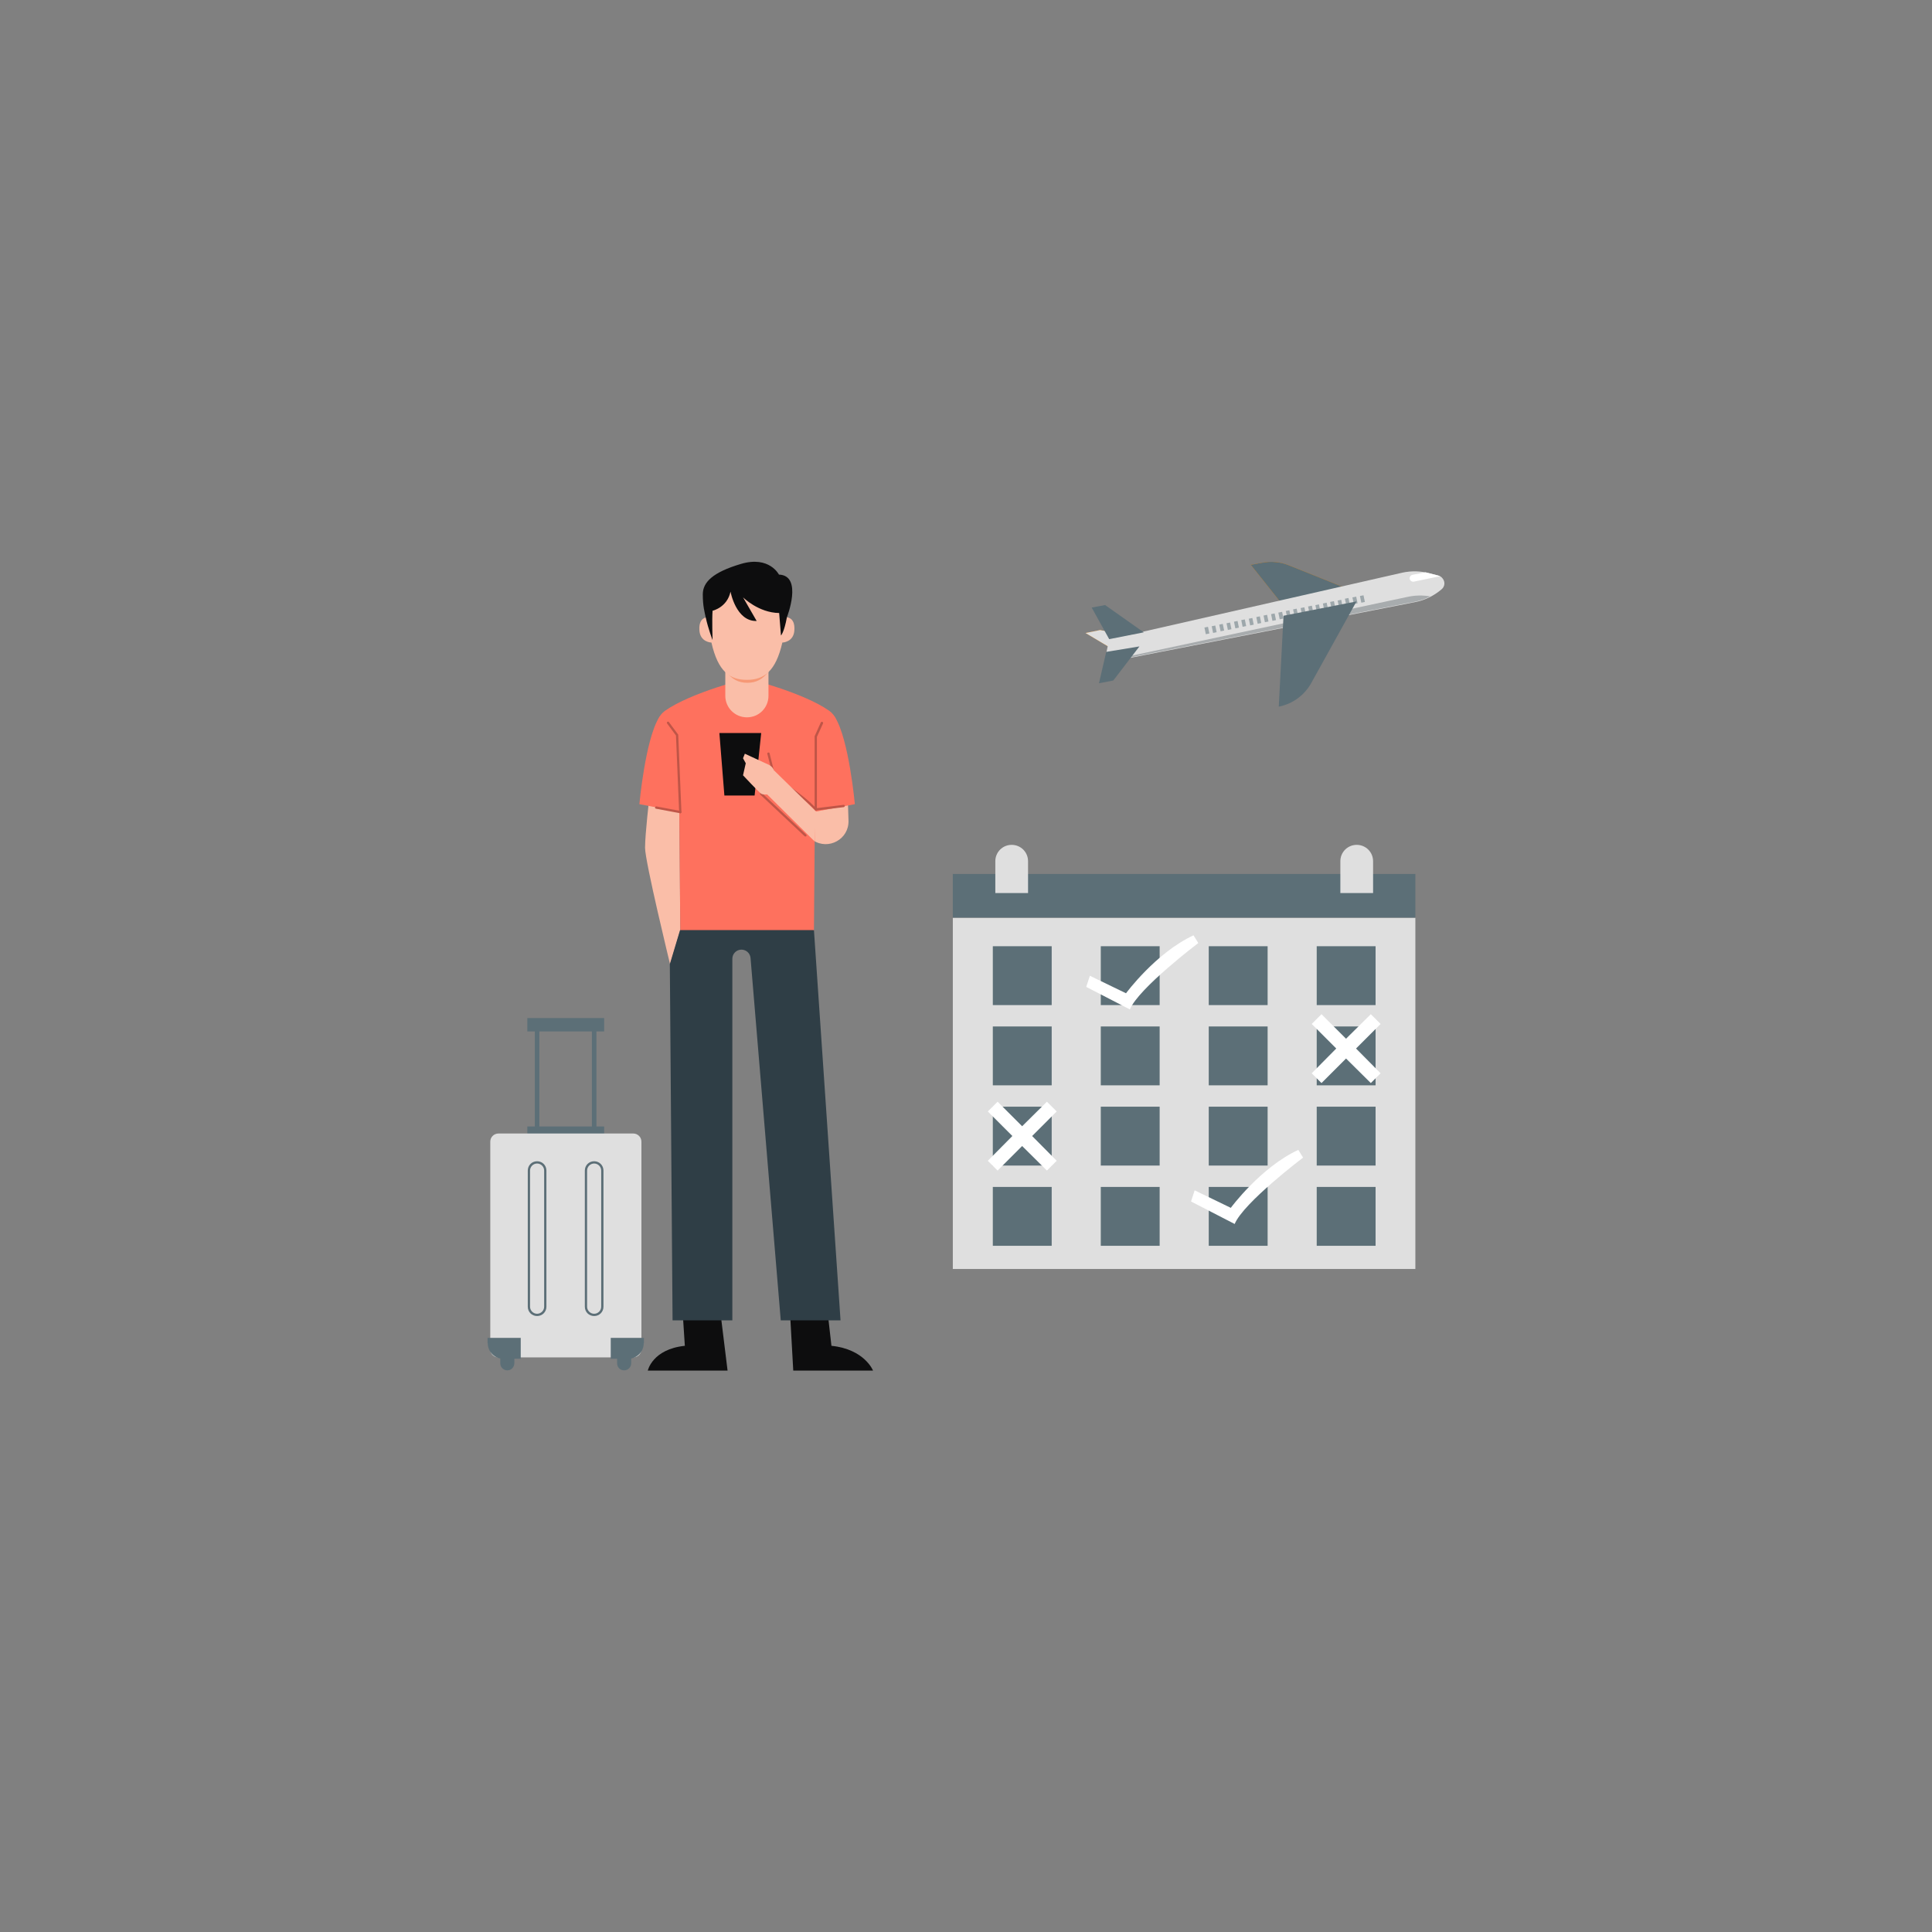 <?xml version="1.0" encoding="utf-8"?>
<svg xmlns="http://www.w3.org/2000/svg" enable-background="new 0 0 850 850" viewBox="0 0 850 850">
  <rect x="0" y="0" width="850" height="850" fill="#808080" stroke="none"/>
  <g>
    <g>
      <g>
        <polygon fill="#f38706" points="488.5 285 477.6 278.5 484 277.2 500.8 280.6"/>
      </g>
      <g>
        <polygon fill="#dfdfdf" points="488.5 285 477.6 278.5 484 277.2 500.8 280.6"/>
      </g>
      <g>
        <path d="M563.5,265.1l-13.2-16.6l4.9-0.9c4-0.8,8.1-0.4,11.8,1.1l25.5,10.2L563.5,265.1z" fill="#f38706"/>
      </g>
      <g>
        <path d="M563.5,265.1l-13.2-16.6l4.9-0.9c4-0.8,8.1-0.4,11.8,1.1l25.5,10.2L563.5,265.1z" fill="#5c6f77"/>
      </g>
      <g>
        <path d="M632.7,253.2l-3.9-1c-3.8-1-7.8-1.1-11.6-0.3L488,281.3l-1.2,5.6l5,3.6l130.8-25.6c4.3-0.8,8.3-2.8,11.6-5.6&#xD;&#xA;				c1.5-1.2,1.7-3.3,0.5-4.8C634.2,253.8,633.5,253.4,632.7,253.2z" fill="#dfdfdf"/>
      </g>
      <g opacity=".3">
        <path d="M619.3,262.6l-127.7,27.2c-0.6,0.1-1.2,0.3-1.7,0.6c0.6,0.1,1.3,0.1,1.9-0.1l130.8-25.6&#xD;&#xA;				c2.1-0.4,4.2-1.1,6.2-2.1l0.5-0.2C625.9,261.8,622.5,261.9,619.3,262.6z" fill="#263238"/>
      </g>
      <g>
        <polygon fill="#5c6f77" points="486.7 286.8 483.5 300.6 489.8 299.4 501.3 284.4"/>
      </g>
      <g>
        <polygon fill="#5c6f77" points="488 281.2 480.3 267.3 486.2 266.2 503.2 278.2"/>
      </g>
      <g>
        <path d="M564.7,270.9l-2.1,40l0,0c6.1-1.2,11.3-5,14.3-10.4l19.9-35.9L564.7,270.9z" fill="#5c6f77"/>
      </g>
      <g opacity=".5">
        <g>
          <rect fill="#5c6f77" height="3" transform="rotate(-11.593 530.992 277.465)" width="1.6" x="530.2" y="275.9"/>
        </g>
        <g>
          <rect fill="#5c6f77" height="3" transform="rotate(-11.579 534.366 276.861)" width="1.6" x="533.4" y="275.3"/>
        </g>
        <g>
          <rect fill="#5c6f77" height="3" transform="rotate(-11.579 537.546 276.165)" width="1.6" x="536.7" y="274.6"/>
        </g>
        <g>
          <rect fill="#5c6f77" height="3" transform="rotate(-11.579 540.812 275.502)" width="1.6" x="539.9" y="274"/>
        </g>
        <g>
          <rect fill="#5c6f77" height="3" transform="rotate(-11.579 544.137 274.862)" width="1.6" x="543.2" y="273.3"/>
        </g>
        <g>
          <rect fill="#5c6f77" height="3" transform="rotate(-11.579 547.39 274.194)" width="1.6" x="546.4" y="272.6"/>
        </g>
        <g>
          <rect fill="#5c6f77" height="3" transform="rotate(-11.579 550.604 273.504)" width="1.6" x="549.7" y="272"/>
        </g>
        <g>
          <rect fill="#5c6f77" height="3" transform="rotate(-11.593 553.781 272.79)" width="1.6" x="553" y="271.3"/>
        </g>
        <g>
          <rect fill="#5c6f77" height="3" transform="rotate(-11.579 557.116 272.17)" width="1.6" x="556.2" y="270.6"/>
        </g>
        <g>
          <rect fill="#5c6f77" height="3" transform="rotate(-11.579 560.366 271.49)" width="1.6" x="559.5" y="270"/>
        </g>
        <g>
          <rect fill="#5c6f77" height="3" transform="rotate(-11.579 563.668 270.822)" width="1.7" x="562.7" y="269.3"/>
        </g>
        <g>
          <rect fill="#5c6f77" height="3" transform="rotate(-11.579 566.926 270.173)" width="1.6" x="566" y="268.6"/>
        </g>
        <g>
          <rect fill="#5c6f77" height="3" transform="rotate(-11.593 570.067 269.445)" width="1.6" x="569.2" y="267.9"/>
        </g>
        <g>
          <rect fill="#5c6f77" height="3" transform="rotate(-11.579 573.45 268.82)" width="1.7" x="572.5" y="267.3"/>
        </g>
        <g>
          <rect fill="#5c6f77" height="3" transform="rotate(-11.579 576.726 268.173)" width="1.7" x="575.8" y="266.6"/>
        </g>
        <g>
          <rect fill="#5c6f77" height="3" transform="rotate(-11.579 579.978 267.509)" width="1.6" x="579" y="266"/>
        </g>
        <g>
          <rect fill="#5c6f77" height="3" transform="rotate(-11.579 583.204 266.814)" width="1.7" x="582.3" y="265.3"/>
        </g>
        <g>
          <rect fill="#5c6f77" height="3" transform="rotate(-11.579 586.473 266.166)" width="1.7" x="585.5" y="264.6"/>
        </g>
        <g>
          <rect fill="#5c6f77" height="3" transform="rotate(-11.579 589.744 265.507)" width="1.6" x="588.8" y="264"/>
        </g>
        <g>
          <rect fill="#5c6f77" height="3" transform="rotate(-11.593 592.868 264.767)" width="1.6" x="592" y="263.2"/>
        </g>
        <g>
          <rect fill="#5c6f77" height="3" transform="rotate(-11.579 596.267 264.167)" width="1.7" x="595.3" y="262.6"/>
        </g>
        <g>
          <rect fill="#5c6f77" height="3" transform="rotate(-11.579 599.539 263.504)" width="1.6" x="598.6" y="262"/>
        </g>
      </g>
      <g>
        <path d="M632.7,253.2l-3.9-1c-0.5-0.1-1.1-0.3-1.6-0.4l-5.8,1.1c-0.8,0.2-1.3,0.9-1.2,1.8c0.2,0.8,0.9,1.3,1.8,1.2&#xD;&#xA;				l11.6-2.4C633.3,253.4,633,253.3,632.7,253.2z" fill="#fff"/>
      </g>
    </g>
    <g>
      <g>
        <path d="M340,357.9l17.7,11.8c6.8,4.5,15.9-0.5,15.6-8.7l-0.4-13L340,357.9z" fill="#fabea8"/>
      </g>
      <g>
        <path d="M285.7,350.8c0,0-1.9,16.1-1.9,22.2c0,6.1,11,51.2,11,51.2l4.5-15l-0.5-61.1L285.7,350.8z" fill="#fabea8"/>
      </g>
      <g>
        <path d="M347.4,574.5l1.6,28.5h35.1c0,0-3.7-9.4-18.3-10.9l-2.1-18.5L347.4,574.5z" fill="#0d0d0e"/>
      </g>
      <g>
        <path d="M316.6,574.5l3.5,28.5h-35.1c0,0,2-9.4,16.3-10.9l-1.2-18.5L316.6,574.5z" fill="#0d0d0e"/>
      </g>
      <g>
        <path d="M358.1,409.2l-28.3-10.8h-3.1l-27.5,10.8l-4.5,15l1.2,156.7h26.3l0-159.1c0-2.2,1.8-4,4-4l0,0&#xD;&#xA;				c2.1,0,3.8,1.6,4,3.6l13.3,159.5h26.3L358.1,409.2z" fill="#2f3e46"/>
      </g>
      <g>
        <path d="M292.6,312.7c11.5-8.1,36.1-14.2,36.1-14.2s24.6,6.1,36.1,14.2c11.5,8.1-6.2,35.4-6.2,35.4l-0.5,61.1h-29.4&#xD;&#xA;				h-29.4l-0.5-61.1C298.8,348.1,281.1,320.8,292.6,312.7z" fill="#fe715e"/>
      </g>
      <g>
        <path d="M290,315.6c-6.1,9.7-8.7,38.2-8.7,38.2l20.5,3.9C301.7,357.8,295.3,307.2,290,315.6z" fill="#fe715e"/>
      </g>
      <g>
        <path d="M328.6,315.6L328.6,315.6c-5.2,0-9.5-4.2-9.5-9.5v-12.4h19v12.4C338.1,311.4,333.9,315.6,328.6,315.6z" fill="#fabea8"/>
      </g>
      <g>
        <path d="M337.9,290.3h-9.2h-9.2c0,1.7-0.1,3.3-0.2,4.8c2.6,3.9,5.8,5.3,9.5,5.3h0c3.7,0,6.9-1.4,9.5-5.3&#xD;&#xA;				C338,293.6,337.9,292,337.9,290.3z" fill="#f69875"/>
      </g>
      <g>
        <path d="M346.2,271.6c0,0,0.3-20.9-17.6-20.9l0,0l0,0h0l0,0c-17.9,0-17.6,20.9-17.6,20.9s-3.6,0-3.3,5.5&#xD;&#xA;				c0.2,5.5,5.3,5.6,5.3,5.6c2.9,12.8,8.1,16.4,15.6,16.4l0,0h0l0,0l0,0c7.5,0,12.7-3.7,15.6-16.4c0,0,5.1-0.1,5.3-5.6&#xD;&#xA;				C349.8,271.6,346.2,271.6,346.2,271.6z" fill="#fabea8"/>
      </g>
      <g>
        <path d="M367.4,315.6c6.1,9.7,8.7,38.2,8.7,38.2l-20.5,3.9C355.7,357.8,362.1,307.2,367.4,315.6z" fill="#fe715e"/>
      </g>
      <g>
        <polygon fill="#0d0d0e" points="316.5 322.5 318.7 350 332 350 334.9 322.5"/>
      </g>
      <g>
        <path d="M358.9,356.6c-0.1,0-0.3-0.1-0.4-0.2c-5.7-6.3-17.9-13.7-18-13.8c-0.1-0.1-0.2-0.2-0.2-0.3l-2.7-10.6&#xD;&#xA;				c-0.1-0.3,0.1-0.6,0.4-0.6c0.3-0.1,0.6,0.1,0.6,0.4l2.6,10.4c1.6,1,12.3,7.6,17.8,13.7l12.1-1.5c0.3-0.1,0.5,0.2,0.6,0.4&#xD;&#xA;				c0,0.3-0.2,0.5-0.4,0.6L358.9,356.6C358.9,356.6,358.9,356.6,358.9,356.6z" fill="#bf5547"/>
      </g>
      <g>
        <path d="M354.4,368c-0.1,0-0.3,0-0.4-0.1l-19.5-18.3c-0.2-0.2-0.2-0.5,0-0.7c0.2-0.2,0.5-0.2,0.7,0l19.5,18.3&#xD;&#xA;				c0.2,0.2,0.2,0.5,0,0.7C354.7,368,354.5,368,354.4,368z" fill="#bf5547"/>
      </g>
      <g>
        <path d="M299.3,357.8c-0.3,0-0.5-0.2-0.5-0.5l-1.4-33.7l-3.9-5.3c-0.2-0.2-0.1-0.6,0.1-0.7c0.2-0.2,0.6-0.1,0.7,0.1&#xD;&#xA;				l4,5.4c0.1,0.1,0.1,0.2,0.1,0.3l1.4,33.8C299.8,357.6,299.6,357.8,299.3,357.8C299.3,357.8,299.3,357.8,299.3,357.8z" fill="#bf5547"/>
      </g>
      <g>
        <path d="M299.3,357.8C299.2,357.8,299.2,357.8,299.3,357.8l-10.7-2c-0.3-0.1-0.5-0.3-0.4-0.6&#xD;&#xA;				c0.1-0.3,0.3-0.4,0.6-0.4l10.6,2c0.3,0.1,0.5,0.3,0.4,0.6C299.7,357.6,299.5,357.8,299.3,357.8z" fill="#bf5547"/>
      </g>
      <g>
        <path d="M358.9,356.6c-0.3,0-0.5-0.2-0.5-0.5v-32c0-0.1,0-0.1,0-0.2l2.7-6c0.1-0.3,0.4-0.4,0.7-0.3&#xD;&#xA;				c0.3,0.1,0.4,0.4,0.3,0.7l-2.7,5.9v31.9C359.4,356.4,359.1,356.6,358.9,356.6z" fill="#bf5547"/>
      </g>
      <g>
        <path d="M310.5,271.7c1.1,5,3,9.9,3,9.9s-0.3-8.8,0-12.9c0,0,6.4-1.4,7.9-8.4c0,0,2.4,13.2,11.5,12.9l-6-10.4&#xD;&#xA;				c0,0,6.8,6.8,15.9,6.9l0.8,9.9c0,0,1.4-1.4,2.6-8c0,0,7.2-18.4-3.5-18.8c0,0-4.2-8.4-16.7-4.7c-12.5,3.7-16.8,8.1-16.8,13.4&#xD;&#xA;				C309.2,266.7,310,269.3,310.5,271.7z" fill="#0d0d0e"/>
      </g>
      <g>
        <rect fill="#5c6f77" height="5.9" width="33.8" x="232" y="447.9"/>
      </g>
      <g>
        <rect fill="#5c6f77" height="5.9" width="33.8" x="232" y="495.6"/>
      </g>
      <g>
        <path d="M219.3,597.2h59.3c2,0,3.6-1.6,3.6-3.6v-91.3c0-2-1.6-3.6-3.6-3.6h-59.3c-2,0-3.6,1.6-3.6,3.6v91.3&#xD;&#xA;				C215.6,595.6,217.3,597.2,219.3,597.2z" fill="#dfdfdf"/>
      </g>
      <g>
        <path d="M214.6,591c0,3.8,3.1,6.8,6.8,6.8h7.7v-9.2h-14.6V591z" fill="#5c6f77"/>
      </g>
      <g>
        <path d="M223.2,602.9L223.2,602.9c-1.7,0-3.1-1.4-3.1-3.1v-4c0-1.7,1.4-3.1,3.1-3.1l0,0c1.7,0,3.1,1.4,3.1,3.1v4&#xD;&#xA;				C226.2,601.6,224.9,602.9,223.2,602.9z" fill="#5c6f77"/>
      </g>
      <g>
        <path d="M283.2,591c0,3.8-3.1,6.8-6.8,6.8h-7.7v-9.2h14.6V591z" fill="#5c6f77"/>
      </g>
      <g>
        <path d="M274.6,602.9L274.6,602.9c1.7,0,3.1-1.4,3.1-3.1v-4c0-1.7-1.4-3.1-3.1-3.1l0,0c-1.7,0-3.1,1.4-3.1,3.1v4&#xD;&#xA;				C271.5,601.6,272.9,602.9,274.6,602.9z" fill="#5c6f77"/>
      </g>
      <g>
        <path d="M236.3,498.1c-0.6,0-1-0.5-1-1v-45c0-0.6,0.5-1,1-1s1,0.5,1,1v45C237.4,497.6,236.9,498.1,236.3,498.1z" fill="#5c6f77"/>
      </g>
      <g>
        <path d="M261.4,498.1c-0.6,0-1-0.5-1-1v-45c0-0.6,0.5-1,1-1s1,0.5,1,1v45C262.5,497.6,262,498.1,261.4,498.1z" fill="#5c6f77"/>
      </g>
      <g>
        <g>
          <path d="M261.4,579c-2.3,0-4.1-1.8-4.1-4.1V515c0-2.3,1.8-4.1,4.1-4.1c2.3,0,4.1,1.8,4.1,4.1v59.9&#xD;&#xA;					C265.5,577.2,263.7,579,261.4,579z M261.4,511.9c-1.7,0-3.1,1.4-3.1,3.1v59.9c0,1.7,1.4,3.1,3.1,3.1c1.7,0,3.1-1.4,3.1-3.1V515&#xD;&#xA;					C264.5,513.3,263.1,511.9,261.4,511.9z" fill="#5c6f77"/>
        </g>
      </g>
      <g>
        <g>
          <path d="M236.3,579c-2.3,0-4.1-1.8-4.1-4.1V515c0-2.3,1.8-4.1,4.1-4.1c2.3,0,4.1,1.8,4.1,4.1v59.9&#xD;&#xA;					C240.4,577.2,238.6,579,236.3,579z M236.3,511.9c-1.7,0-3.1,1.4-3.1,3.1v59.9c0,1.7,1.4,3.1,3.1,3.1c1.7,0,3.1-1.4,3.1-3.1V515&#xD;&#xA;					C239.4,513.3,238,511.9,236.3,511.9z" fill="#5c6f77"/>
        </g>
      </g>
      <g>
        <polyline fill="#fabea8" points="340.5 338.9 359.2 357.2 358.3 370.1 337.2 349.2"/>
      </g>
      <g>
        <path d="M338.3,336.5l-10.6-4.9l-0.8,2l1.2,2.2l-1.2,5.3c0,0,6.8,7.3,8,8.1c1.2,0.8,6.1,0,6.1,0l-0.2-9&#xD;&#xA;				C340.7,338.6,339.7,337.2,338.3,336.5z" fill="#fabea8"/>
      </g>
    </g>
    <g>
      <g>
        <rect fill="#dfdfdf" height="154.5" width="203.5" x="419.2" y="403.8"/>
      </g>
      <g>
        <rect fill="#5c6f77" height="19.2" width="203.5" x="419.2" y="384.5"/>
      </g>
      <g>
        <path d="M452.3,392.9h-14.4v-14c0-4,3.2-7.2,7.2-7.2l0,0c4,0,7.2,3.2,7.2,7.2V392.9z" fill="#dfdfdf"/>
      </g>
      <g>
        <path d="M604.1,392.9h-14.4v-14c0-4,3.2-7.2,7.2-7.2l0,0c4,0,7.2,3.2,7.2,7.2V392.9z" fill="#dfdfdf"/>
      </g>
      <g>
        <rect fill="#5c6f77" height="25.9" width="25.9" x="436.8" y="416.3"/>
      </g>
      <g>
        <rect fill="#5c6f77" height="25.9" width="25.9" x="484.3" y="416.3"/>
      </g>
      <g>
        <rect fill="#5c6f77" height="25.9" width="25.9" x="531.8" y="416.3"/>
      </g>
      <g>
        <rect fill="#5c6f77" height="25.9" width="25.9" x="579.3" y="416.3"/>
      </g>
      <g>
        <rect fill="#5c6f77" height="25.9" width="25.9" x="436.8" y="451.6"/>
      </g>
      <g>
        <rect fill="#5c6f77" height="25.9" width="25.9" x="484.3" y="451.6"/>
      </g>
      <g>
        <rect fill="#5c6f77" height="25.9" width="25.9" x="531.8" y="451.6"/>
      </g>
      <g>
        <rect fill="#5c6f77" height="25.9" width="25.9" x="579.3" y="451.6"/>
      </g>
      <g>
        <rect fill="#5c6f77" height="25.9" width="25.9" x="436.8" y="486.9"/>
      </g>
      <g>
        <rect fill="#5c6f77" height="25.9" width="25.9" x="484.3" y="486.9"/>
      </g>
      <g>
        <rect fill="#5c6f77" height="25.9" width="25.9" x="531.8" y="486.9"/>
      </g>
      <g>
        <rect fill="#5c6f77" height="25.9" width="25.9" x="579.3" y="486.9"/>
      </g>
      <g>
        <rect fill="#5c6f77" height="25.9" width="25.9" x="436.8" y="522.2"/>
      </g>
      <g>
        <rect fill="#5c6f77" height="25.9" width="25.9" x="484.3" y="522.2"/>
      </g>
      <g>
        <rect fill="#5c6f77" height="25.9" width="25.9" x="531.8" y="522.2"/>
      </g>
      <g>
        <rect fill="#5c6f77" height="25.9" width="25.9" x="579.3" y="522.2"/>
      </g>
      <g>
        <path d="M497.1,444.1c3.9-9.4,30.1-29.2,30.1-29.2l-2.1-3.4c-16.6,7.7-29.7,25.5-29.7,25.5l-15.9-7.7l-1.6,4.9&#xD;&#xA;				L497.1,444.1z" fill="#fff"/>
      </g>
      <g>
        <path d="M543.2,538.5c3.9-9.4,30.1-29.2,30.1-29.2l-2.1-3.4c-16.6,7.7-29.7,25.5-29.7,25.5l-15.9-7.7l-1.6,4.9&#xD;&#xA;				L543.2,538.5z" fill="#fff"/>
      </g>
      <g>
        <polygon fill="#fff" points="603.1 446.2 592.2 457 581.4 446.2 577.1 450.5 587.9 461.3 577.1 472.2 581.4 476.5 592.2 465.7 603.1 476.5 607.4 472.2 596.6 461.3 607.4 450.5"/>
      </g>
      <g>
        <polygon fill="#fff" points="460.6 484.7 449.7 495.5 438.9 484.7 434.6 489 445.4 499.8 434.6 510.7 438.9 515 449.7 504.2 460.6 515 464.9 510.7 454.1 499.8 464.9 489"/>
      </g>
    </g>
  </g>
</svg>